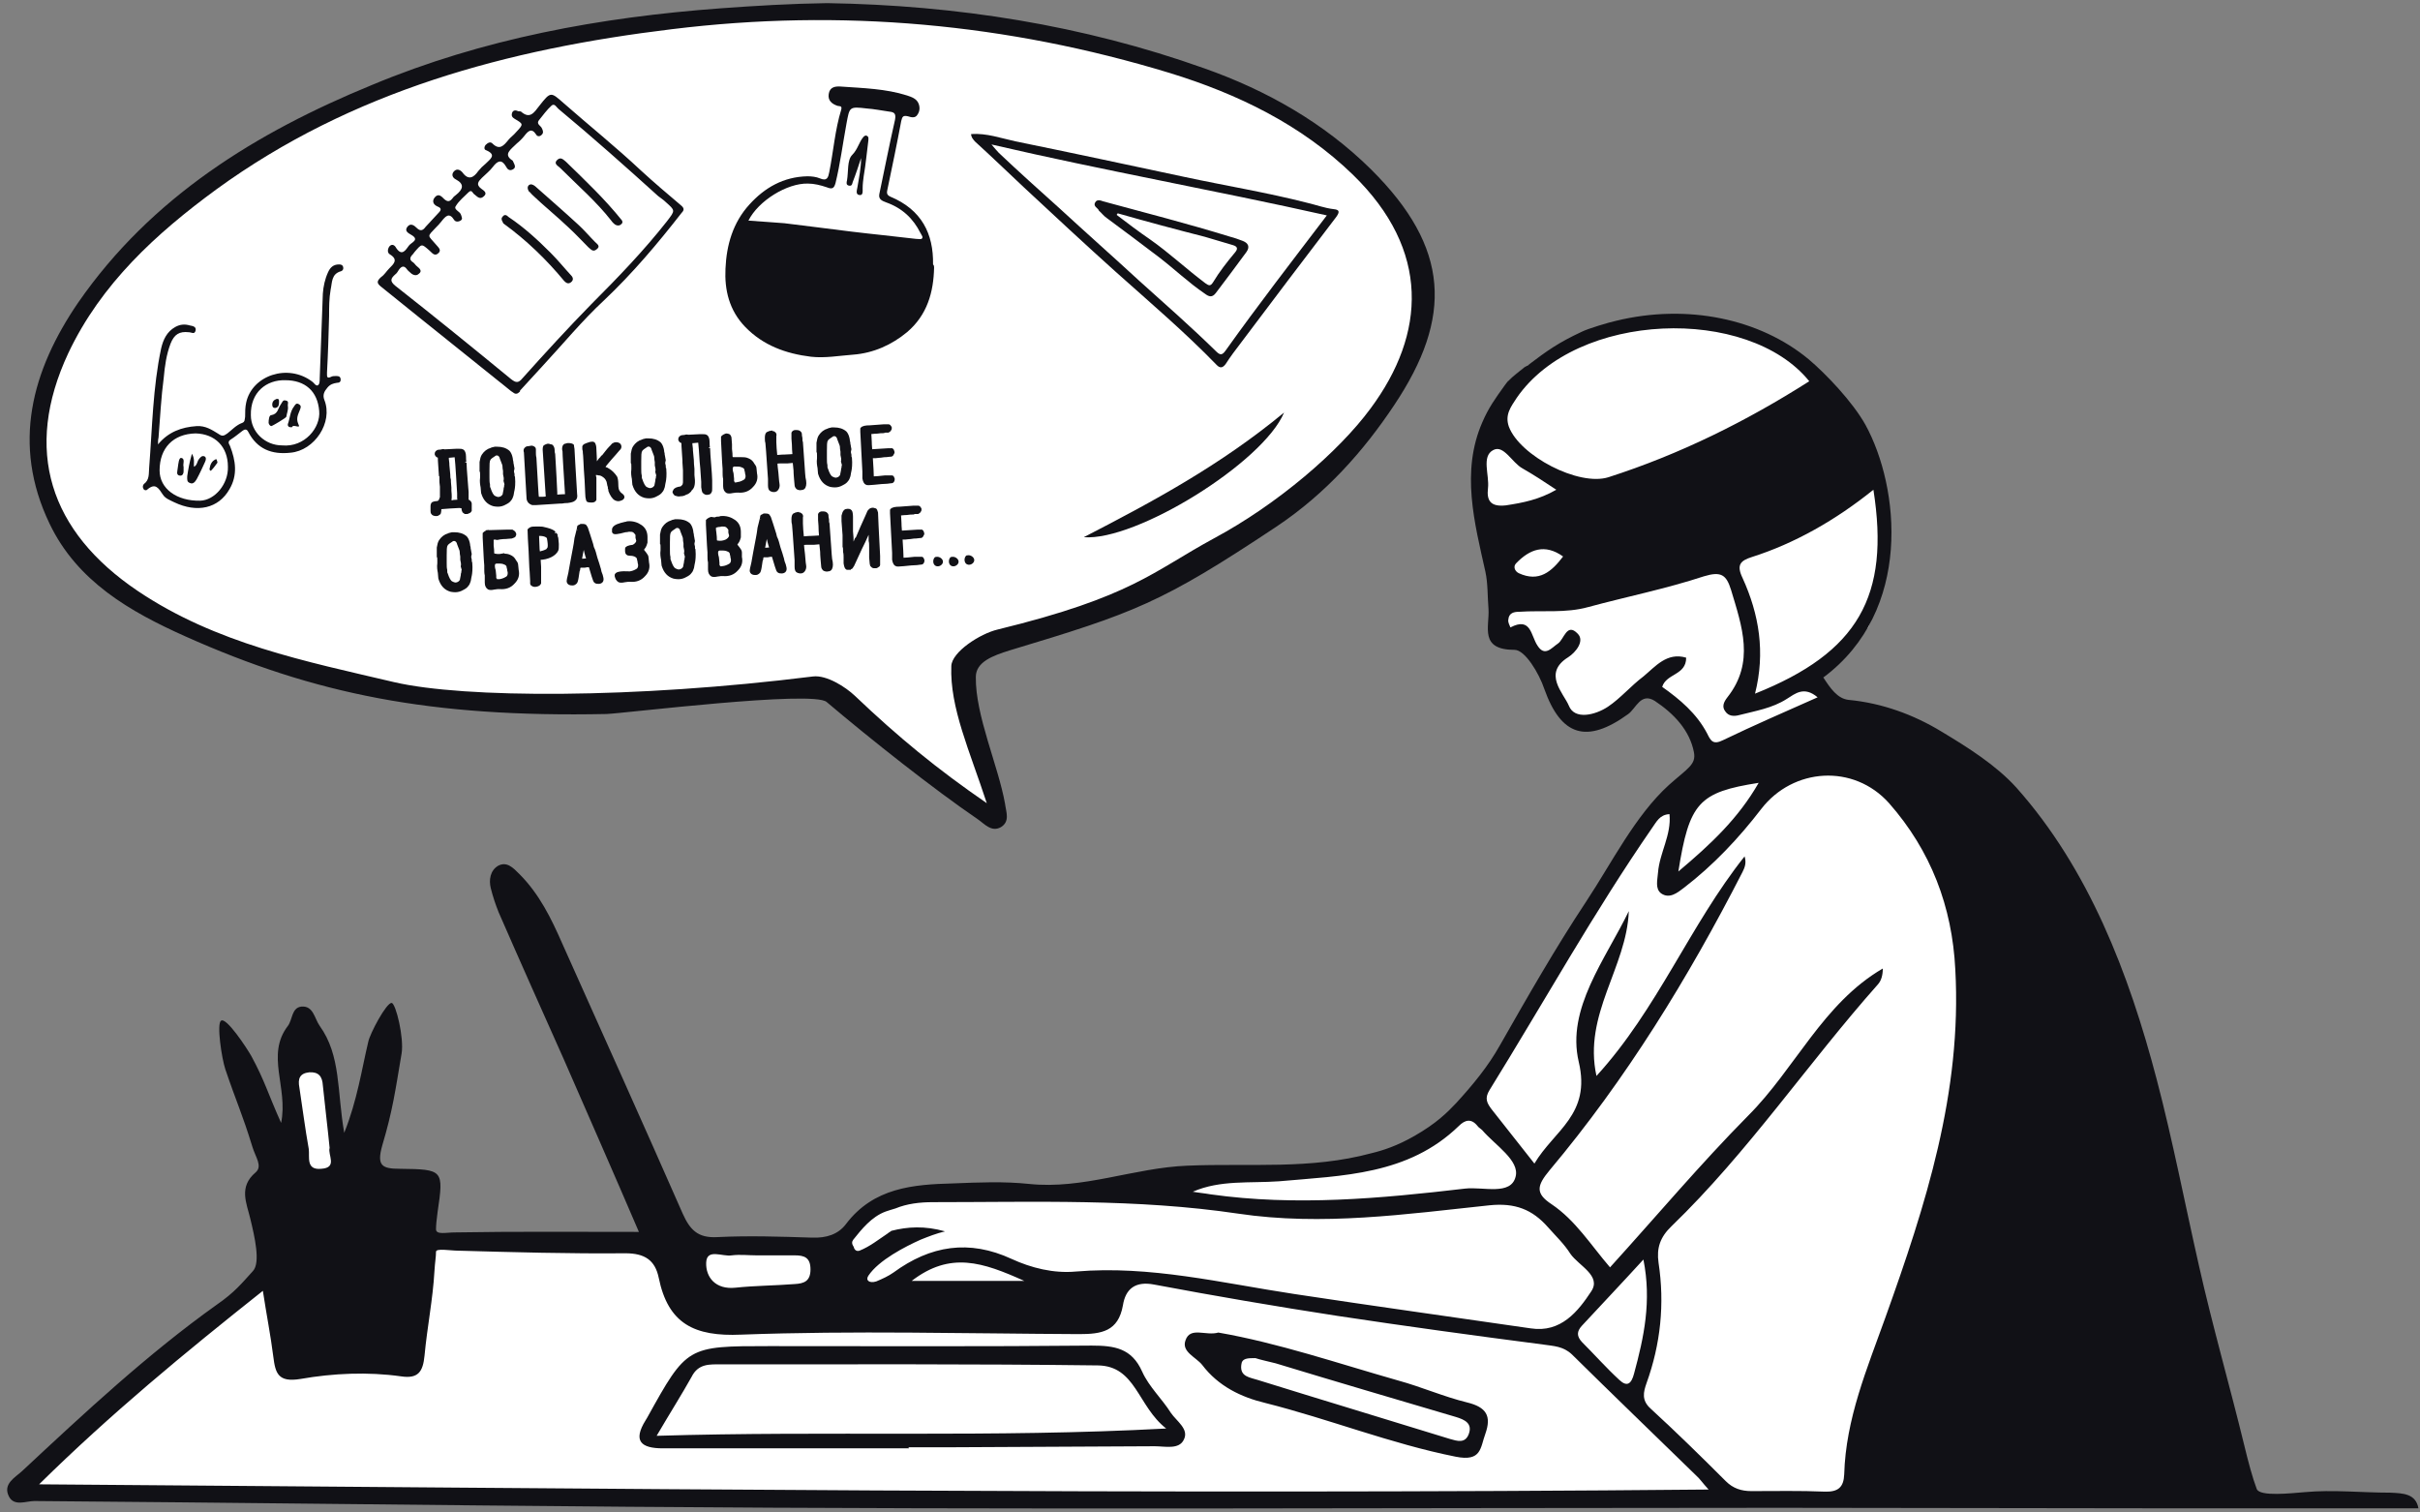 <svg height="290" viewBox="0 0 464 290" width="464" xmlns="http://www.w3.org/2000/svg"><rect x="0" y="0" width="464" height="290" fill="#808080" stroke="none"/><g fill="none"><g transform="translate(1 60)"><path d="m382.7 93.5c-1.4-3.6-4-6.1-6.6-8.7-.3-.2-.7-.3-1-.5-.7-.3-1.2-.8-1.5-1.3-.1-.1-.2-.1-.4-.2-4.6-2.5-10-5.6-15.2-6.3-3.6-.5-9.5-1.1-9.5-6 0-4.5 5.3-6.4 7.7-9.4.3-.4.6-.6 1-.8.5-1.3 1-2.6 1.5-3.9 1.7-4.8 2.3-9.7 2.1-14.8-.2-5-1.1-9.9-3-14.6-1.3-3.1-3.1-5.9-4.1-9.1-.2-.1-.4-.3-.6-.5-3.3-2.9-6.4-6.1-9.8-8.8-3.2-2.6-6.5-3.8-10.4-5.2-8.4-2.8-17.4-4.1-25.8-.6-.8.3-1.6.5-2.4.3-4.3 2.1-8.4 4.5-12.6 6.9-.7.4.4-.3-.7.4-.5.4-1 .8-1.5 1.2-.6.5-1.1 1-1.7 1.4-1.5 3.8-4.1 6.9-5.8 10.6.2.4.2.9.2 1.5-.4 3.9-.4 7.9-.2 11.9.7.4 1.3 1.1 1.6 2 1.1 2.7 1.2 5.9.7 8.7 1.5 4.1 2.5 9.1 1.9 13.5.3.2.5.4.7.6s.3.3.5.5c.8-.3 1.8-.4 2.8.2 2.7 1.4 4.2 4.7 5.5 7.3 1.3 2.7 2.5 5.5 3.5 8.4 1 .6 2.1 1 3.3 1.1h.4c2.5-1.5 5.2-2.9 7.6-4.4 2.7-1.7 5.4-2.4 8.3-.7 2.6 1.5 4.3 4.2 5.4 6.8.2.5.2 1 .1 1.4.8 3.2-.6 7.3-3.6 8.6-.7.3-1.4.7-2.1 1.1 0 0-.6.5-.9.8s-.6.6-.8.9c.2-.3-.7 1-.9 1.2-1.8 2.6-3.5 5.2-5.8 7.4-1.9 3.7-4 7.8-7 10.7-.1 1-.4 1.9-.9 2.8-1.6 2.8-3.5 5.5-5.4 8.1-.2.6-.4 1.2-.7 1.7-1.5 2.4-2.9 4.9-4.7 7.1-.3.4-.7.8-1 1.2-1.2 3.7-3.6 6.6-5.4 10-.2 1.7-1 3.3-2.1 4.6-1.9 2-4 3.7-6.4 5-.2.2-.3.5-.5.7-1.5 1.8-3.6 3.2-5.8 4.2-.8.4-1.6.6-2.3.8l-4 2.9-16.3 2.5-24.6 1.8-10.1 2.2h-20.6l-16.3.2-9.8 2.9-4.9 5.4-4.3 2.5-5.1-.4-26.4-1.3-40.3.2-14.1-.4-5.6-12.5-3.6-19-1.3-2.7-3.8-3.8-2.9 3.8 1.8 13-3.4 10.7-.4 15.4-6 5.1-39.8 34.5-4 4.5h116.2l213.7 1.3 24.4-.9 20.8-8.5 9.8-104.5v-4c-1.8-5.5-2.6-11.3-4.8-16.7z" fill="#fff"/><g fill="#111116"><path d="m457.3 226.2c-5.5 0-11-.6-16.4-.1-2.6.2-8.6.9-9.2-.6-.8-2.1-1.6-5.1-2.4-8.4-2.8-11.5-6.1-22.9-8.7-34.5-2.7-11.9-5-23.9-8.1-35.7-5.3-20.2-13-40.3-26.9-55.9-3.9-4.3-9.3-7.7-14.3-10.7-5.4-3.3-11.5-5.5-17.8-6.1-2.2-.2-3.6-2.3-4.9-4.3 17.2-12.8 14.6-36.5 8.1-48.4-2.5-4.5-7.7-9.9-10.9-12.6-9.4-7.8-23.3-10.7-36.9-7.4-1.4.3-5.4 1.5-6.6 2.1-4.5 2.1-6.6 3.6-10.3 6.4-.6.5.4-.3-.7.4-.5.4-1 .8-1.5 1.2-.6.5-1.2 1-1.7 1.5-.2.3-.4.5-.6.8-1.8 2.5-3.1 4.3-4.3 7.1-4.1 9.4-1.5 19.2.6 28.6.5 2.3.4 4.8.6 7.2.2 3.4-1.8 7.8 5 7.8 2 0 4.7 4.5 5.7 7.5 3.2 9 8.1 10.6 16.1 4.8 1.5-1.1 2.4-4.2 5.1-2.5 3.6 2.4 6.7 5.6 7.5 9.9.4 2.3-1.2 3-4.8 6.2-6.5 5.9-11 15-15.9 22.4-5.9 8.9-11.2 18.2-16.5 27.5-2.3 4.1-5.2 7.6-8.4 11.1-1.7 1.8-3.8 3.9-8 6.3-3.3 1.9-6.1 2.8-8.2 3.3-11.8 3.2-23.3 1.9-35.3 2.4-10.3.4-20 4.6-30.4 3.5-4.8-.5-9.6-.3-14.5-.1-7.7.2-15.3.8-20.6 7.8-1.5 2-3.8 2.7-6.5 2.6-6.1-.2-12.1-.4-18.2-.1-3.7.2-5.2-1.4-6.6-4.5-7.6-17.3-15.4-34.6-23.1-51.8-2.1-4.8-4.4-9.5-8.2-13.3-1.2-1.2-2.4-2.5-4.1-1.6-1.5.9-1.8 2.7-1.4 4.3s.9 3.1 1.5 4.6c4.1 9.4 8.3 18.8 12.5 28.2 4.8 11 9.6 21.9 14.4 33.1-12.3 0-23.8-.1-35.3.1-1.6 0-3.6.5-3.6-.6 0-.8.1-1.8.3-3.3 1.2-8.1 1.1-8.2-7.2-8.3-3.5 0-4.5-.6-3.4-4.5 2-6.7 2.5-10.5 3.7-17.6.5-3-1.1-9.6-1.9-9.7-1-.1-4.2 5.9-4.5 7.5-1.2 5-2.1 11.2-4.6 17.4-1.4-8-.6-14.8-4.7-20.5-1-1.4-1.2-3.9-3.5-3.7-1.9.2-1.7 2.5-2.6 3.7-4.3 5.6.1 11.8-1.3 18.6-2.6-5.8-3.1-8-5.7-12.8-.9-1.6-4.8-7.5-5.8-6.8-.9.5.1 7.2.8 9.3 2.2 6.5 3.2 8.4 5.2 14.9.6 2 2 3.7.6 4.9-3.3 2.8-1.7 5.9-1 8.9.8 3.3 2 8.4.5 10-2.1 2.3-3.5 4.1-7 6.5-13.3 9.5-25.3 20.7-37.2 31.8-1.4 1.3-3.8 2.5-2.6 4.9 1 2 3.3.9 4.9.9 38 .3 75.9.8 113.8 1.1 73.6.6 147.1.2 220.7.2 25.1 0 50.1.1 75.2.1h47.4c-.5-2.8-2.9-2.9-5.4-3zm-99.1-192.3c3.2 20.4-2.9 31.2-22.7 39.1 2-7.9.8-15.2-2.4-22.2-1.2-2.5-.4-3.3 1.8-4 8.2-2.6 16.1-7.1 23.3-12.9zm-68.4-17.6c11.5-16.7 44.4-17.7 56.1-3.2-12.1 7.7-24.8 14-38.5 18.4-5.7 1.8-17-4.1-19.1-9.7-.8-2.3.4-3.8 1.5-5.5zm-5.5 17.3c.3-2.5-1.3-6.1 1-7.3 2-1.1 3.6 2.4 5.6 3.5 2.1 1.2 4.1 2.5 6.5 4.1-3.3 1.9-6.4 2.5-9.7 3-2.8.3-3.7-.8-3.4-3.3zm14.4 13.1c-2.2 2.9-4.6 5-8.5 3.2-.8-.4-1.1-1.3-.5-1.9 2.6-2.7 5.5-3.8 9-1.3zm19 25c.8-2.6 4.6-2.2 4.6-5.6-3.7-1.1-5.9 1.7-8.2 3.6-2.4 1.8-4.4 4.2-6.8 5.8s-6.4 2.6-7.5-.2c-1-2.4-5.1-6.2-.1-9.3 1.4-.9 3.2-3.1 1.8-4.5-2.1-2.2-2.6 1.1-3.8 1.9s-2.5 2.6-3.9.4c-1.3-1.9-1.2-5.6-5.2-3.5-.2-.5-.5-1-.4-1.5.1-1.3 1.1-1.5 2.1-1.5 4.4-.3 8.9.3 13.2-.9 7.4-2 14.9-3.5 22.2-5.9 3.3-1 4.3-.3 5.2 2.6 2.1 7 4.6 13.9-.7 20.6-.7.9-1.1 1.8-.4 2.7.6.9 1.6 1 2.7.7 3.1-.8 6.3-1.3 9.1-3.1 1.6-1 3.3-2.5 5.9-.3-6.3 2.8-12.3 5.4-18.1 8.2-2 1-2.4.1-3.1-1.3-2-3.8-5.2-6.5-8.6-8.9zm18.5 18.4c-3.9 6.8-9.1 11.7-15.4 17 2.1-13.2 3.9-15.2 15.4-17zm-92 76.4c12.3-1.1 24.8-1.2 34.5-10.6 1.2-1.2 2.4-1.5 3.6 0 .2.3.6.5.9.8 2.5 2.9 7.2 5.8 6.4 8.9-.9 3.7-6.2 1.9-9.7 2.3-16.2 1.9-32.5 3.4-48.8 1.1-1.1-.2-2.3-.3-3.4-.5 5.3-2.3 10.9-1.6 16.5-2zm-81.6 11.2c1.6-2 3.5-4.4 6.2-5.4.6-.2 1.2-.4 1.9-.6 2.2-.9 4.6-1.2 7.2-1.2 19.5 0 39-.7 58.5 2.2 16.1 2.4 32.2.1 48.2-1.6 4.9-.5 8.2.8 11.2 4.2 1.5 1.7 3.1 3.2 4.3 5.1 1.6 2.3 6 4.2 4 7.2-2.5 3.8-5.8 8-11.6 7.1-15.1-2.2-30.3-4.3-45.4-6.6-13.9-2.1-27.6-5.5-41.8-4.3-4.3.4-8.6-.7-12.3-2.4-8.2-3.8-15.6-2.6-22.7 2.6-1 .7-2.1 1.2-3.3 1.7-1.3.4-2.1-.2-1.5-1.1 2-3 7.1-5.6 10-6.9 1.5-.6 3-1.2 4.7-1.6-3.9-1.1-7.2-.9-10.3-.1-.2.2-.5.3-.7.5-1.8 1.2-3.4 2.5-5.4 3.3-.6.2-1-.2-1.1-.7-.4-.6-.4-1-.1-1.4zm151.5 3.8c1.6 8 .1 14.9-1.8 21.9-.5 1.9-1.3 2.6-2.8 1.2-2.5-2.3-4.8-4.9-7.2-7.3-1-1.1-1-2 0-3.1 3.8-4.1 7.6-8.1 11.8-12.7zm-118.7 4.1h-21.6c7.4-5.7 13.6-3.6 21.6 0zm-56.1-4.9c1.6-.2 3.2 0 4.8 0h7.3c1.8 0 3 .4 3 2.7s-1.3 2.7-3 2.8c-3.8.3-7.6.3-11.4.7s-5.7-2-5.6-4.8 3.1-1.1 4.9-1.4zm-81-35.1c1.8-.1 2.5.8 2.6 2.5.4 4 .9 7.9 1.3 12-.4 1.3 1.6 3.8-1.6 4-3 .3-2.2-2.3-2.4-3.8-.7-3.9-1.2-7.9-1.8-11.8-.3-1.6 0-2.7 1.9-2.9zm-51.8 79c13.7-13.5 27.9-25.2 42.9-37.1.7 4.6 1.5 8.6 2 12.6.4 3.2.9 5 5.2 4.3 6.3-1.1 12.9-1.4 19.3-.5 3.3.5 4.2-.9 4.5-4 .5-5.4 1.6-10.8 1.9-16.2.1-1.7.3-2.7.3-3.7 0-.7 2.8-.2 4.2-.2 10.7.3 21.4.6 32.1.5 3.7 0 5.7 1.3 6.4 4.7 1.8 8.8 6.8 11.3 15.8 10.9 21.6-.8 43.2-.2 64.8-.1 4.3 0 7.5-.5 8.4-5.5.5-3.2 2.4-4.7 6-4 11.7 2.2 23.4 4.2 35.1 6 13.2 2 26.4 3.8 39.5 5.5 2 .3 3.8.3 5.5 1.9 7.9 7.8 15.9 15.5 23.8 23.2.7.6 1.2 1.4 2.4 2.7-106.9 1-212.9-.2-320.1-1zm354-32c-3.5 9.8-7.6 19.4-7.9 30.1-.1 2.5-1.2 3.4-3.8 3.3-4.6-.2-9.3-.1-14-.1-1.9 0-3.5-.5-4.9-1.9-4.7-4.7-9.5-9.4-14.4-13.9-1.8-1.6-1.4-3.2-.8-4.9 2.7-7.5 3.5-15.2 2.3-23.1-.4-2.8.3-4.9 2.5-7 14.7-14.2 26.1-31.2 39.6-46.4.6-.7.9-1.7.9-3-11.5 6.7-16.8 19.2-25.8 28.2-9.2 9.3-17.6 19.3-26.5 29.1-3.7-4.3-6.6-9-11.2-12.1-3.2-2.1-2.8-3.6-.4-6.5 14.7-17.5 26.6-36.9 37-57.2.4-.8.8-1.7.4-3-10.5 13.2-16.7 29.3-28.4 42.1-2.6-11.8 5.8-20.8 6.2-31.6-4.5 9.3-12 18.7-9.6 28.9 2.4 10.1-4.7 13.1-8.5 19.5-3-3.8-5.6-7.1-8.2-10.4-.9-1.2-1.4-2.1-.4-3.7 10.4-16.8 20-34.1 31.2-50.3.8-1.1 1.4-2.5 3.3-2.6.4 4-1.9 7.4-2.2 11.2-.1 1.4-.6 3.1.6 4 1.6 1.1 3.1-.1 4.4-1.1 5.6-4.3 10.5-9.5 14.8-15.1 6.1-7.9 17.7-8.7 24.5-1.1 8 9.1 12.1 19.8 12.7 31.9 1.3 23.6-5.7 45.2-13.4 66.7z"/><path d="m173.3 217.7c-15.7 0-31.5 0-47.2 0-4.2 0-5.8-1.4-3.3-5.4.1-.2.2-.3.3-.5 7.6-13.7 7.6-13.7 23.4-13.7 20.6 0 41.2.1 61.8-.1 4.4 0 7.7.5 9.7 5 1.3 2.9 3.8 5.2 5.5 7.9 1.1 1.6 3.5 3.1 2.5 5.1-.9 2-3.6 1.3-5.6 1.3-13.3.1-26.6.1-40 .2-2.4 0-4.8 0-7.3 0 .2.1.2.1.2.2zm-48.4-2.4c32.7-1 64.3.4 97.7-1.4-5.5-4.3-5.8-12-13.1-12.1-24.1-.3-48.1-.2-72.2-.2-2.2 0-4.4-.2-5.7 2.4-1.9 3.4-4 6.7-6.7 11.3zm107.7-19.8c11.5 2 22.9 5.9 34.5 9.2 4.4 1.2 8.7 3.1 13.2 4.2 3.7.9 4.7 2.6 3.5 6-1 2.7-.7 5.4-5.7 4.4-12.5-2.5-24.2-7.2-36.5-10.3-4.6-1.1-9-3.2-12.1-7.3-1.2-1.5-4-2.5-3.2-4.7.9-2.7 3.9-.8 6.3-1.5zm7.1 4.9c-1.5 0-2.6 0-2.7 1.3-.3 2.3 1.7 2.4 3.2 2.9 12.2 3.8 24.5 7.5 36.8 11.3 1.4.4 2.9.9 3.6-.9.8-2.1-.8-2.8-2.4-3.3-11.5-3.4-23.1-6.8-34.6-10.3-1.6-.4-3-.7-3.9-1z"/></g></g><g transform="translate(5)"><path d="m113.5 4.6 22.4-1.2 16-.8 22.6.5 31 5 19.2 5.9 16 7.1 13.5 10.1 8.4 10.8 3.9 6.4.8 10.1-2 10.6-9.1 14-9.4 9.5-9.8 6.9-12.5 7.7-4.4 3.6-33.6 12.7-5.4 1.7-.5 6.1 4.7 19.2.5 5.9-7.4-3.9-20.1-16.1-4.6-4.3-61.6 3.1-23.4-2.7-27.3-7.4-18.7-9.3-11.8-9.3-7.6-11.9-1-13.5 4.4-15.2 7.2-11.1 17.4-17.2 14.6-9.1 22.8-11.1 14.6-5.7 23.3-5.4z" fill="#fff"/><g fill="#111116"><path d="m30.5 122c24.8 11.1 47.1 15.6 80.8 14.9 3.2-.1 39.6-4.6 42.2-2.3 8.5 7.2 20.5 16.7 29 22.5 1.3.9 2.6 2.5 4.4 1.5 1.8-1.1 1-2.9.8-4.5-1.3-7.3-5.7-16.9-5.6-24.3 0-2.9 3.3-4.1 6.5-5.1 23.9-7.2 29-9 51.1-23.7 9.6-6.4 16.8-14.6 22.6-23.3 11.3-16.9 10.7-30.2-4.4-45.2-9.1-9-20.1-15.2-32-19.4-23.3-8.3-47.5-12.1-72.3-12.5-6.9.1-13.7.5-20.5 1-23 1.7-45.5 5.8-66.8 14.7-22.2 9.1-42.3 21.5-56.3 41.7-8.9 13-12.8 27.2-5.5 42.4 5.3 11.1 15.5 16.9 26 21.6zm-22.4-54.3c6.3-13.3 16.8-22.9 28.4-31.4 26-18.9 55.9-26.9 87.3-30.7 32.5-4 64.3-1.1 95.5 8.4 13 4 25.2 9.9 35.1 19.5 14.9 14.5 14 30.5 3.4 44.8-6.1 8.3-17.9 18.4-30 24.9-11.8 6.4-15.7 11.2-41.5 17.5-3.4.8-8.8 4.3-8.9 7-.3 8 3.5 16.2 6.8 26.3-9.6-6.6-17-12.7-25.3-20.6-1.8-1.7-5.4-4-8-3.7-34.4 4.3-66.9 4.2-80.3 1.1-17-4-34.2-7.4-49.2-17.5-16.9-11.4-22-27-13.3-45.6z"/><path d="m241.2 79.1c-12.2 10.1-25.2 17.1-38.4 23.9 10 .8 34.4-14.3 38.4-23.9z"/></g></g><g fill="#111116"><g><g transform="translate(27 50)"><path d="m3.3 35.2c2-2.4 4.5-3.3 7.4-3.5 1.7-.1 2.9.7 4.2 1.5.7.5 1 .4 1.7-.1.9-.7 1.7-1.6 2.8-2 .6-.2.5-.7.6-1.2 0-.9 0-1.8.2-2.7 1.1-5.2 8-7.6 12.7-4 .3.2.6.8 1 .7.4-.2.4-.8.4-1.3.2-5.4.4-10.8.6-16.3.1-1.4.4-2.8 1-4.1.4-.9 1-1.5 2.1-1.5.4 0 .7.1.8.5s-.1.7-.4.8c-1.9.5-1.7 2.2-2 3.5-.3 1.7-.3 3.4-.3 5.1-.1 3.6-.2 7.2-.4 10.8 0 .8-.1 1.3.9.8.2-.1.6-.1.8-.1.4 0 .8 0 .9.5.1.6-.2.8-.7.8-.7.1-1.3.3-1.8.9-.6.7-1 1.4-.6 2.4 1.7 4.3-1.9 9.7-6.5 10.1-3.6.4-6.4-.7-8.1-4-.3-.6-.7-.5-1.1-.2-.8.6-1.5 1.2-2.3 1.7-.6.4-.3.8-.1 1.2 1.1 2.8 1.5 5.6-.1 8.3-2.1 3.7-6.2 4.6-10.6 2.5-.8-.4-1.7-.7-2.2-1.5-.8-1.2-1.4-2.3-3-.9-.2.2-.6.1-.7-.2-.2-.3-.1-.7.1-.9 1.1-.8.9-2 1-3.1.6-7.7.7-15.4 2.3-22.9.4-1.7 1.1-3.2 2.7-4.1.9-.5 1.8-.6 2.8-.3.5.1 1.3.2 1.1 1s-.8.3-1.3.3c-1.8-.2-2.8.4-3.5 2.2-.8 2.1-1.1 4.3-1.3 6.5-.5 3.8-.7 7.7-1 11.5-.1.4-.1.8-.1 1.3zm7.2-2.1c-4.3.1-6.9 2.8-6.9 7.1 0 3.5 3.3 5.9 7.8 5.8 2.8-.1 5.4-3.2 5.3-6.5 0-3.9-2.5-6.3-6.2-6.4zm16.6 2.3c4.3.4 7.4-3.4 7.1-6.6-.3-3.8-2.7-5.9-6.5-5.9-3.6-.1-6.7 2.3-6.6 6.7 0 3.2 2.7 5.8 6 5.8z"/><path d="m9.8 37c.6 1 .3 1.8.4 2.5.6-.3.6-1 .9-1.4s.6-.8 1.1-.6c.4.2.3.7.1 1.1-.5 1.1-1 2.2-1.6 3.3-.3.5-.7 1-1.3.7-.6-.2-.5-.7-.5-1.3.2-1.3.4-2.6.9-4.3zm-1.6 2.5v.9c0 .4-.2.8-.6.8-.6 0-.7-.4-.6-.9 0-.2.1-.5.1-.7.1-.7.2-1.8.6-1.8.9.1.3 1.2.5 1.7zm6.5-.8c-.3.4-.7 1-1.2 1.5-.2.2-.4-.2-.3-.4.1-.7.4-1.4 1.1-1.7.2-.2.3.1.4.6zm13.5-10.8c.1.7-.2 1.3-.3 2 0 .2-2.7 1.8-2.9 1.8-.3-.1-.4-.3-.5-.6 0-.6.1-1.5.5-1.5 1.3-.2 1.3-1.3 1.8-2 .3-.4.4-1 1-.8.7.1.3.7.4 1.1zm.8 4c-.6.1-.9-.2-.8-.6.4-1.1.4-2.4 1.2-3.4.2-.3.4-.7.9-.4s.4.6.2 1.1c-.3.8-.8 1.6-.3 2.7.6 1.1-1-.1-1.2.6z"/><path d="m26 26.5c.5-.1.5.2.5.5 0 .5 0 1-.6 1.2-.5.1-.7-.2-.7-.6 0-.6.3-.9.8-1.1z"/></g><g transform="translate(139 16)"><path d="m40.1 35.3c-.1 4.7-1.3 9.1-5.2 12.4-2.9 2.4-6.4 4-10.3 4.3-2.7.2-5.4.7-8.1.4-4.9-.6-9.2-2.2-12.6-5.7-3.1-3.2-4-7.1-3.8-11.2.2-4.5 1.4-8.8 4.6-12.3 2.9-3.2 6.5-5.3 11.1-5.4.8 0 1.7.1 2.4.4 1.4.6 1.6-.2 1.8-1.2.8-4 1.1-8.1 2.3-12 .2-.8-.4-.6-.7-.7-1.2-.4-1.9-1.1-1.7-2.3.2-1.3 1.2-1.5 2.4-1.4 4.2.3 8.5.4 12.6 1.7.9.3 1.8.6 2.2 1.5.3.7.3 1.5-.2 2.2-.4.7-1.2.5-1.8.3-.9-.2-1.1 0-1.3.9-.8 4.3-1.7 8.6-2.6 12.9-.1.6-.4 1.2.5 1.6 6 2.5 8.3 7.1 8.2 13 .2.2.2.4.2.6zm-35.6-9c2.4.2 4.7.3 6.9.5 4.3.5 8.6 1.1 12.8 1.6 4.1.5 8.3.9 12.4 1.4.4 0 .9.1 1.1 0 .4-.3 0-.7-.2-1.1-1.4-2.8-3.5-4.8-6.6-5.9-.8-.3-1.5-.6-1.3-1.6 1-4.7 1.9-9.4 3-14.2.2-1.1 0-1.5-1.1-1.6-1.4-.2-2.9-.5-4.3-.6-3.4-.4-3.3-.3-3.9 2.9-.7 3.8-1.2 7.7-2.1 11.4-.3 1.1-.7 1.2-1.7.8-1.2-.4-2.4-.7-3.6-.7-4-.1-9.5 3.3-11.4 7.1z"/><path d="m26.1 14.3c-.5 1.5-1 3.1-1.6 4.6-.1.3-.1.8-.7.7s-.5-.6-.4-1c.3-1.7 0-3.9 1-4.9 1.1-1.1 1.3-2.5 2.2-3.5.2-.2.5-.3.7-.1.3.2.2.5.2.8-.3 2.3-.5 4.6-.9 6.9-.1.8-.2 1.5-.2 2.3 0 .6.1 1.4-.6 1.3-.8-.1-.5-.9-.4-1.5.3-1.8.7-3.7.7-5.6z"/></g><g transform="translate(72 18)"><path d="m27.3 57.4c-.6.3-.9-.2-1.3-.4-5.9-4.7-11.8-9.5-17.7-14.2-2.4-1.9-4.8-3.9-7.2-5.8-.9-.7-.9-1.1 0-1.9.6-.4 1-1.1 1.5-1.6.9-.9 1.8-1.7.2-2.7-.6-.3-.5-1.1-.1-1.6.6-.6 1.1 0 1.3.4 1.1 1.6 1.8.3 2.4-.5.4-.6 2.2-1.1.4-2.1-.5-.3-1.3-.7-.7-1.5s1.3-.3 1.8.2c.7.7 1.2.5 1.7-.2.8-.9 1.7-1.8 2.5-2.7.5-.5.6-.9-.2-1.2-.9-.4-1.1-1.1-.5-1.8.7-.8 1.3-.1 1.8.4.6.5 1 .5 1.5-.1.2-.3.4-.5.7-.7 1.4-1.1 1.7-2.1 0-3-.6-.3-.9-.9-.4-1.5.6-.7 1.3-.3 1.7.2 1.1 1.5 2.1 1 3-.3.4-.5.9-1 1.4-1.4.9-.9 2.2-1.7.1-2.6-.4-.1-.4-.6-.1-1 .4-.4.9-.7 1.3-.3 1.4 1.4 2.2.4 3.1-.7.4-.5 1-.9 1.4-1.4 1.5-1.6 1.5-1.6-.2-2.6-.5-.3-.7-.6-.5-1.2.2-.5.7-.5 1.1-.3.2.1.5 0 .6.1 1.7 1.5 2.5.2 3.5-1.1 2.2-2.8 2.2-2.7 4.7-.5 4.9 4.3 10 8.4 14.8 12.9 2.5 2.3 5.1 4.5 7.7 6.7.6.5.6.9.1 1.4-4.6 5.9-9.4 11.6-14.9 16.8-4.2 3.9-7.8 8.3-11.7 12.5-1.5 1.6-2.9 3.2-4.4 4.8.1.2-.2.3-.4.5zm-1-44.6c.3.7.8 1.3 0 1.7-.6.3-1 0-1.3-.6-.8-1.4-1.6-1.1-2.5.1-.6.8-1.4 1.4-2.1 2.1s-1.2 1.3-.1 2.1c.4.3 1.3.8.4 1.5-.7.6-1.2 0-1.7-.4-.4-.2-.5-1.1-1.2-.4-.8.8-1.8 1.6-2.4 2.6-.5.7.8 1 1 1.7.1.4.4.8-.1 1.1s-1 .2-1.2-.1c-1-1.6-1.7-.7-2.5.3-.3.4-.7.8-1 1.1-1.8 1.9-1.6 1.4 0 3.3.4.5 1.1 1 .5 1.6-.8.8-1.3-.1-1.8-.5-1.5-1.3-1.4-1.3-2.8.3-.1.1-.2.3-.3.4-.6.6-.8 1.1 0 1.6.3.2.5.6.8.8.5.4 1 .9.3 1.4-.5.5-1.2.2-1.6-.2-.2-.2-.5-.4-.7-.7-.5-.7-1-.6-1.5.1-.2.3-.4.7-.7.9-.9.8-1.1 1.3 0 2.2 7.5 5.9 14.9 11.9 22.2 17.9.9.7 1.4.8 2.2-.2 4.3-4.8 8.7-9.6 13.2-14.2 5.1-5.1 10.1-10.3 14.5-15.9 1.6-2.1 1.6-2-.3-3.7-.4-.4-.9-.7-1.4-1.1-6.3-5.7-12.6-11.3-19.1-16.7-.4-.3-.7-1.1-1.3-.7-.9.8-1.7 1.9-2.5 2.9-.5.7.4 1 .6 1.5.2.4.4.9-.1 1.3-.3.3-.8.3-1-.1-.9-1.4-1.6-.6-2.3.3-.4.5-.9 1-1.4 1.4-1.2 1.2-2.7 2.1-.8 3.3z"/><path d="m24.4 24.6c-.3-.5-.3-.8 0-1.1.4-.5.8-.2 1.1.1 3 2 5.6 4.4 8.1 6.9 1.4 1.4 2.6 2.9 3.9 4.3.4.4.5.9 0 1.3s-.9.2-1.3-.2c-3.4-4.1-7.2-7.8-11.6-11-.1 0-.2-.3-.2-.3zm5-5.9c-.3-.5-.3-.9 0-1.2.4-.3.8-.1 1.2.2 2.8 2.5 5.6 4.9 8.3 7.4 1.1 1 2.1 2.2 3.2 3.3.4.4 1.1.8.3 1.4-.7.6-1.1 0-1.6-.4-1.2-1.2-2.4-2.5-3.7-3.7-2.3-2.2-4.8-4.2-7.1-6.4-.2-.2-.4-.5-.6-.6zm17.8 5.5c.1.1.3.5-.1.8-.3.3-.7.3-1.1.1-.3-.2-.6-.5-.8-.8-2.9-3.7-6.5-6.8-9.8-10.1-.4-.4-1.3-.8-.6-1.5s1.2-.1 1.7.3c3.7 3.6 7.4 7.1 10.7 11.2z"/></g><g transform="translate(186 25)"><path d="m.2.7c3-.2 5.7.8 8.5 1.4 10.8 2.2 21.5 4.5 32.3 6.8 7.9 1.7 15.9 3 23.7 5 1.7.4 3.3 1 5 1.2 1 .1 1.3.4.5 1.5-6.2 8.1-12.3 16.2-18.4 24.3-1 1.3-1.9 2.5-2.8 3.9-.6.8-1.1.8-1.7.2-6.1-6.3-12.8-12-19.4-17.9-5.9-5.3-11.7-10.7-17.5-16.1-3.2-3-6.3-6-9.5-8.9-.4-.5-.7-.8-.7-1.4zm68.2 15.6c-21.4-4.8-42.8-8.6-64.3-13.6.7.8 1 1.2 1.4 1.6 3.8 3.6 7.7 7.1 11.6 10.6 5.1 4.7 10.3 9.3 15.4 14 4.9 4.4 9.9 8.8 14.6 13.4.8.8 1.2.9 1.9-.1 6.2-8.7 12.7-17.1 19.4-25.9z"/><path d="m24.7 15.4c-.1-.5-1.2-.8-.7-1.6.3-.6 1-.4 1.5-.2 8.1 2.2 16.3 4.3 24.4 6.8.8.2 1.6.5 2.4.8 1 .4 1.4 1.1.7 2.1-2 2.7-3.9 5.3-5.9 7.9-.7.9-1.3.7-2.1.1-3.1-2.1-5.8-4.7-8.8-7-3.3-2.5-6.6-5-10-7.5-.6-.4-1-1-1.5-1.4zm3.6.5c-.1.1-.1.2-.2.3 2.1 1.6 4.2 3.2 6.4 4.7 3.7 2.6 7 5.7 10.6 8.4.7.5 1 .6 1.5-.2 1.2-2 2.7-3.9 4.2-5.7.5-.6.6-1.1-.4-1.4-1.8-.5-3.6-1.1-5.4-1.6-5.5-1.4-11.1-2.9-16.7-4.5z"/></g></g><g transform="translate(82 81)"><path d="m1.4.8c.6-.2 1.4.3 1.4.9s-.8 1.1-1.4.8-.6-1.3-.1-1.7m3.1 0c.6-.2 1.4.3 1.4.9s-.8 1.1-1.4.8-.6-1.3-.1-1.7m3.1-.3c.6-.2 1.4.3 1.4.9s-.8 1.1-1.4.8-.6-1.3-.1-1.7" transform="translate(96 25)"/><path d="m6.9 16.1c-2 .1-3.5.2-4.6.3.1.1.1.4 0 .9 0 .1-.1.2-.3.3-.1.1-.3.1-.4.1-.3 0-.6-.1-.7-.3-.1-.1-.1-.3-.1-.5v-.3s0-.1 0-.5c0-.2 0-.3.1-.5s.6-.3 1.5-.3c1.1-.1 1.6-.1 1.5-.1.7 0 1.7-.1 2.9-.2zm-5-.7c.2-.2.4-.3.5-.5 0-.1.1-.3.2-.5 0 0 0-.2 0-.4 0-.1 0-.4 0-.7 0-.4 0-.6 0-.8 0 0 0-.1 0-.2-.1-.7-.1-1-.1-1.1v-.7c0-.3 0-.4-.1-.4l-.1-1.5c0-.4-.1-1-.1-1.9 0-.5 0-.9 0-1 .1-.1.2-.2.5-.3s.5 0 .8.1c.1.1.2.2.3.4v.3.3c0 .3 0 .7.1 1.3 0 .6.1 1 .1 1.3s.1.7.1 1.3c0 .1 0 .3.1.6 0 .1 0 .6.1 1.5v.6c.1 1 .1 1.7-.1 2.2zm4-1c0-.6 0-.8 0-.8 0-.3-.1-1.4-.2-3.3-.1-1.7-.2-3-.3-3.9-1.7.2-2.8.2-3.4.1-.1 0-.2-.1-.3-.2s-.1-.2-.1-.3c0-.3.2-.4.4-.5.1 0 .6-.1 1.4-.1l2-.1h.7c.3 0 .4 0 .6.1s.4.5.4 1.1c0 .9.1 1.3.1 1.2 0 .7.1 1.7.2 3.1.1 1.5.2 2.4.2 2.5v.5.5.4c0 .3 0 .6-.1.7-.1.2-.2.3-.5.3s-.6 0-.8-.2c-.2-.1-.2-.5-.3-1zm-.9.7c-.1 0 .4 0 1.5-.1.8-.1 1.4 0 1.5.2.1.1.2.2.2.4v.5.3.5c-.1.2-.3.3-.6.4-.1 0-.3 0-.4 0-.1-.1-.2-.1-.3-.2-.2-.4-.2-.7-.1-.9-1.2 0-1.7-.3-1.8-1.1zm11.3-5.8c0 .1 0 .3.1.6 0 .3 0 .5.1.6.1 1.2 0 2-.1 2.5 0 .1-.1.3-.1.5s-.1.4-.1.5c-.1.3-.2.6-.4.8-.2.3-.5.5-.9.7-.5.3-1 .4-1.4.4-.5 0-.9-.1-.9-.1-1-.3-1.7-1-2.1-2.3 0-.3-.1-.7-.1-1.1-.1-.5-.2-1.1-.1-1.8v-.6c0-.3 0-.6-.1-.7 0-.2 0-.6 0-1.1 0-.1 0-.2 0-.3 0-.2 0-.3 0-.3.1-.6.2-1 .4-1.3.4-.6.9-1 1.6-1.2.1-.1.4-.1.7-.2h.4c.9 0 1.6.2 2.2.7.2.2.4.6.5 1 0 .1.1.3.1.6.1.3.1.5.1.6s.1.3.1.5.1.4.1.5zm0 0c0 .1 0 .3.1.6 0 .3 0 .5.1.6.1 1.2 0 2-.1 2.5 0 .1-.1.3-.1.5s-.1.4-.1.5c-.1.3-.2.6-.4.8-.2.3-.5.5-.9.7-.5.3-1 .4-1.4.4-.5 0-.9-.1-.9-.1-1-.3-1.7-1-2.1-2.3 0-.3-.1-.7-.1-1.1-.1-.5-.2-1.1-.1-1.8v-.6c0-.3 0-.6-.1-.7 0-.2 0-.6 0-1.1 0-.1 0-.2 0-.3 0-.2 0-.3 0-.3.1-.6.2-1 .4-1.3.4-.6.9-1 1.6-1.2.1-.1.4-.1.7-.2h.4c.9 0 1.6.2 2.2.7.2.2.4.6.5 1 0 .1.1.3.1.6.1.3.1.5.1.6s.1.3.1.5.1.4.1.5zm-1.5 1.9c.1-.4 0-.9-.1-1.3v-.6c0-.2-.1-.4-.1-.8 0-.3-.1-.6-.2-.8-.3-.7-.4-1.1-.4-1.1-.2-.4-.5-.6-1-.5-.6.4-1.1.7-1.2 1-.2.3-.2 1-.2 2v1.4c0 .6 0 1 .1 1.4 0 .3 0 .6.1.7.3.9.6 1.5 1 1.7s.7.3 1 .2c.4-.1.6-.3.8-.6 0-.1.1-.4.2-1 0-.1 0-.3.1-.5 0-.2 0-.4.1-.5zm0 0c.1-.4 0-.9-.1-1.3v-.6c0-.2-.1-.4-.1-.8 0-.3-.1-.6-.2-.8-.3-.7-.4-1.1-.4-1.1-.2-.4-.5-.6-1-.5-.6.4-1.1.7-1.2 1-.2.3-.2 1-.2 2v1.4c0 .6 0 1 .1 1.4 0 .3 0 .6.1.7.3.9.6 1.5 1 1.7s.7.3 1 .2c.4-.1.6-.3.8-.6 0-.1.1-.4.2-1 0-.1 0-.3.1-.5 0-.2 0-.4.1-.5zm7.5-6c0-.4.1-.6.1-.6.1-.1.2-.1.4-.2s.4-.1.6 0c.2 0 .4.1.4.1.2.2.3.5.3.9 0 .2 0 .4.1.7 0 .3.2 2.8.4 7.4v.3c0 .2 0 .3.1.3.2 0 .9-.1 1.9-.1-.3-4.9-.5-7.7-.5-8.5-.1-.3-.1-.6 0-.9.1-.2.2-.3.4-.3.2-.1.3-.1.5-.1.4 0 .7.1.8.2 0 0 0 .2.1.7 0 .5.2 3.3.5 8.6.1.6 0 .9-.3 1.1-.2.2-.6.3-1.3.4-.3 0-.6 0-1.1.1-.1 0-.2 0-.3 0l-4.7.3c-.4 0-.6 0-.6 0-.6-.2-.9-.6-.9-1.2l-.5-8.7c-.1-.3-.1-.5.1-.7.1-.1.2-.2.5-.2.2 0 .4-.1.7-.1.3.1.5.2.5.4v.3.4c0 .2 0 .6.1 1 .3 4.9.4 7.4.5 7.7h.8c.3 0 .6 0 1-.1zm9.6-1.1c.1.2.2.5.2 1 .1 1.4.1 2.4.1 3 .1-.1.4-.4.8-1 .1-.1.2-.2.3-.3.1-.2.2-.3.3-.3.5-.6.9-1.2 1.4-1.7 0 0 .1-.1.3-.3.1-.1.2-.3.3-.3.3-.2.6-.2.9-.1s.4.3.4.6c0 .2-.2.4-.4.6-.3.4-.8.9-1.4 1.6s-1.1 1.3-1.4 1.7c0 0 .1.1.2.1s.2.1.2.1c.1 0 .3.1.6.3.5.3 1 .8 1.4 1.4.1.2.2.7.2 1.3 0 .7.1 1.1.2 1.3s.3.5.6.7c.2.2.3.2.3.3.1.1.1.3 0 .4s-.2.2-.3.2c-.4.2-.7.2-1.1 0-.2-.1-.4-.3-.6-.6s-.4-.7-.5-1c0-.1 0-.3-.1-.5 0-.2 0-.4-.1-.5-.1-.4-.1-.7-.2-.9-.2-.5-.5-.8-1-1.1-.2-.1-.4-.2-.7-.2-.4-.1-.6-.1-.8 0 0 .1 0 .4.1.7v.7.7.3.2.1.1.6.5.4.6c-.1.2-.3.3-.6.3s-.6 0-.8-.1c-.1-.1-.1-.3-.2-.7 0-.5-.1-1.1-.1-1.9 0-.7-.1-1.8-.2-3.3s-.1-2.6-.2-3.3c0-.2 0-.4-.1-.7 0-.3 0-.5 0-.5.1-.2.3-.3.6-.4 1-.4 1.3-.3 1.4-.1zm0 0c.1.2.2.5.2 1 .1 1.4.1 2.4.1 3 .1-.1.4-.4.8-1 .1-.1.2-.2.3-.3.1-.2.2-.3.3-.3.5-.6.9-1.2 1.4-1.7 0 0 .1-.1.3-.3.1-.1.2-.3.3-.3.3-.2.6-.2.9-.1s.4.3.4.6c0 .2-.2.4-.4.6-.3.4-.8.9-1.4 1.6s-1.1 1.3-1.4 1.7c0 0 .1.1.2.1s.2.1.2.1c.1 0 .3.1.6.3.5.3 1 .8 1.4 1.4.1.2.2.7.2 1.3 0 .7.1 1.1.2 1.3s.3.5.6.7c.2.2.3.2.3.3.1.1.1.3 0 .4s-.2.2-.3.2c-.4.2-.7.2-1.1 0-.2-.1-.4-.3-.6-.6s-.4-.7-.5-1c0-.1 0-.3-.1-.5 0-.2 0-.4-.1-.5-.1-.4-.1-.7-.2-.9-.2-.5-.5-.8-1-1.1-.2-.1-.4-.2-.7-.2-.4-.1-.6-.1-.8 0 0 .1 0 .4.1.7v.7.7.3.2.1.1.6.5.4.6c-.1.2-.3.3-.6.3s-.6 0-.8-.1c-.1-.1-.1-.3-.2-.7 0-.5-.1-1.1-.1-1.9 0-.7-.1-1.8-.2-3.3s-.1-2.6-.2-3.3c0-.2 0-.4-.1-.7 0-.3 0-.5 0-.5.1-.2.3-.3.6-.4 1-.4 1.3-.3 1.4-.1zm13.4 3.6c0 .1 0 .3.1.6 0 .3 0 .5.1.6.1 1.2 0 2-.1 2.5 0 .1-.1.3-.1.5s-.1.4-.1.5c-.1.3-.2.6-.4.8-.2.3-.5.5-.9.7-.5.3-1 .4-1.4.4-.5 0-.9-.1-.9-.1-1-.3-1.7-1-2.1-2.3 0-.3-.1-.7-.1-1.1-.1-.5-.2-1.1-.1-1.8v-.6c0-.3 0-.6-.1-.7 0-.2 0-.6 0-1.1 0-.1 0-.2 0-.3 0-.2 0-.3 0-.3.1-.6.2-1 .4-1.3.4-.6.9-1 1.6-1.2.1-.1.4-.1.7-.2h.4c.9 0 1.6.2 2.2.7.2.2.4.6.5 1 0 .1.1.3.1.6.1.3.1.5.1.6s.1.3.1.5.1.4.1.5zm0 0c0 .1 0 .3.1.6 0 .3 0 .5.1.6.1 1.2 0 2-.1 2.5 0 .1-.1.3-.1.5s-.1.4-.1.5c-.1.3-.2.6-.4.8-.2.3-.5.5-.9.7-.5.3-1 .4-1.4.4-.5 0-.9-.1-.9-.1-1-.3-1.7-1-2.1-2.3 0-.3-.1-.7-.1-1.1-.1-.5-.2-1.1-.1-1.8v-.6c0-.3 0-.6-.1-.7 0-.2 0-.6 0-1.1 0-.1 0-.2 0-.3 0-.2 0-.3 0-.3.1-.6.2-1 .4-1.3.4-.6.9-1 1.6-1.2.1-.1.4-.1.7-.2h.4c.9 0 1.6.2 2.2.7.2.2.4.6.5 1 0 .1.1.3.1.6.1.3.1.5.1.6s.1.3.1.5.1.4.1.5zm-1.4 1.8c.1-.4 0-.9-.1-1.3v-.6c0-.2-.1-.4-.1-.8 0-.3-.1-.6-.2-.8-.3-.7-.4-1.1-.4-1.1-.2-.4-.5-.6-1-.5-.6.4-1.1.7-1.2 1-.2.3-.2 1-.2 2v1.4c0 .6 0 1 .1 1.4 0 .3 0 .6.1.7.3.9.6 1.5 1 1.7s.7.3 1 .2c.4-.1.6-.3.8-.6 0-.1.1-.4.2-1 0-.1 0-.3.1-.5 0-.2 0-.4.1-.5zm0 0c.1-.4 0-.9-.1-1.3v-.6c0-.2-.1-.4-.1-.8 0-.3-.1-.6-.2-.8-.3-.7-.4-1.1-.4-1.1-.2-.4-.5-.6-1-.5-.6.4-1.1.7-1.2 1-.2.3-.2 1-.2 2v1.4c0 .6 0 1 .1 1.4 0 .3 0 .6.1.7.3.9.6 1.5 1 1.7s.7.3 1 .2c.4-.1.6-.3.8-.6 0-.1.1-.4.2-1 0-.1 0-.3.1-.5 0-.2 0-.4.1-.5zm4.6 4.4c-.4.1-.7 0-1-.1-.1-.1-.2-.2-.3-.4 0-.1 0-.2.1-.3.1-.3.5-.5 1.3-.6.3-.2.4-.4.5-.5 0-.1.1-.3.1-.5 0 0 0-.2 0-.4 0-.1 0-.4 0-.7 0-.4 0-.6 0-.8 0 0 0-.1 0-.2s0-.1 0-.2l-.1-1.5c0-.3 0-.4 0-.4l-.1-1.5c0-.4-.1-1-.1-1.9 0-.5 0-.9 0-1 .1-.1.2-.2.5-.3s.5 0 .8.1c.1.1.2.2.3.4v.3.3c0 .3 0 .7.1 1.3 0 .6.1 1 .1 1.3s.1.7.1 1.3.1 1 .1 1.3v.6.6c.2 1.4.1 2.3-.4 2.7 0 0 0 0-.1.1 0 .1-.1.1-.1.2-.3.3-.6.5-.8.5-.3.2-.6.3-1 .3zm4.5-.5c-.2-.1-.2-.5-.3-1 0-.7 0-1.1 0-1-.1-.9-.1-2.1-.3-3.9-.1-1.7-.2-3-.3-3.9-1.7.2-2.8.2-3.4.1-.1 0-.2-.1-.3-.2s-.1-.2-.1-.3c0-.3.2-.4.4-.5.1 0 .6-.1 1.4-.1l2-.1h.7c.3 0 .4 0 .6.1s.4.5.4 1.1c0 .9.1 1.3.1 1.2 0 .7.1 1.7.2 3.1s.2 2.4.2 3.1v.5.6.4c0 .3 0 .6-.1.7-.1.2-.2.3-.5.3-.2.1-.5 0-.7-.2zm7-6.5c.5 0 1 0 1.4.2.5.2.8.5 1 .9.2.3.4.5.4.8l.1 1c.2.9 0 1.7-.7 2.4-.7.8-1.6 1.1-2.7 1-.2 0-.6 0-1.1.1-.4.1-.8.1-1 0-.3-.2-.5-.5-.5-1.1 0-.1 0-.4 0-.7s0-.5 0-.7c-.1-.4-.1-.8-.1-1.3 0-.1 0-.2 0-.3s0-.2 0-.3c0-.4-.1-.9-.1-1.4l-.2-3.9c0-.5 0-.8 0-.8.1-.1.2-.2.4-.3s.4-.2.6-.1c.3 0 .4.2.5.5l.1 1.3v.9c.1.7.1 1.1.1 1.3 0 .3.1.5.4.5zm-.6 4.8c.7-.1 1.2-.4 1.5-.6.3-.3.4-.8.2-1.4 0-.1 0-.2-.1-.5 0-.2-.1-.3-.1-.4-.2-.3-.5-.4-.8-.5s-.8-.1-1.4-.1c-.2.1-.4.2-.4.3-.1.2-.1.7.1 1.3l.1 1v.4c0 .2 0 .3.1.3.1.3.4.3.8.2zm6.7-9.9s.1.1.3.2.3.3.2.6v.6.6c0 .7.1 1.6.2 2.7.4 0 .9-.1 1.7-.1.7 0 1.3-.1 1.7-.1 0-.4-.1-.9-.1-1.6s-.1-1.3-.1-1.6v-1.1c.1-.2.3-.3.5-.3.3 0 .5 0 .7.1.1.1.3.2.3.4s0 .4.1.8c0 .3 0 .6.1.8.3 3.8.4 6.1.5 6.8.2.8.2 1.4 0 1.8-.1.2-.3.3-.5.3-.3.1-.6 0-.8-.1-.2-.2-.3-.4-.3-.6l-.1-1.1c0-.3-.1-.9-.1-1.7-.1-.8-.1-1.3-.2-1.7.1 0-.3 0-1.2.1-.1 0-.4 0-1.1 0-.4 0-.8 0-1.1.1 0 .4.1 1.1.2 2s.1 1.5.2 2 0 .8-.2 1.1-.6.4-1.1.2c-.3-.1-.4-.4-.4-1 0-.1 0-.3 0-.6s0-.4 0-.6c-.2-2.5-.3-4.8-.5-6.9-.1-.3-.1-.6-.1-1s.1-.7.2-.8c.1 0 .1-.1.2-.1s.2-.1.2-.1c.4-.1.6-.1.6-.1zm14.8 3.8c0 .1 0 .3.1.6 0 .3 0 .5.1.6.1 1.2 0 2-.1 2.5 0 .1-.1.3-.1.5s-.1.4-.1.5c-.1.3-.2.6-.4.8-.2.3-.5.5-.9.7-.5.3-1 .4-1.4.4-.5 0-.9-.1-.9-.1-1-.3-1.7-1-2.1-2.3 0-.3-.1-.7-.1-1.1-.1-.5-.2-1.1-.1-1.8v-.6c0-.3 0-.6-.1-.7 0-.2 0-.6 0-1.1 0-.1 0-.2 0-.3 0-.2 0-.3 0-.3.1-.6.2-1 .4-1.3.4-.6.9-1 1.6-1.2.1-.1.4-.1.7-.2h.4c.9 0 1.6.2 2.2.7.2.2.4.6.5 1 0 .1.1.3.1.6.1.3.1.5.1.6s.1.3.1.5.1.4.1.5zm0 0c0 .1 0 .3.1.6 0 .3 0 .5.1.6.1 1.2 0 2-.1 2.5 0 .1-.1.3-.1.5s-.1.4-.1.5c-.1.3-.2.6-.4.8-.2.3-.5.5-.9.7-.5.3-1 .4-1.4.4-.5 0-.9-.1-.9-.1-1-.3-1.7-1-2.1-2.3 0-.3-.1-.7-.1-1.1-.1-.5-.2-1.1-.1-1.8v-.6c0-.3 0-.6-.1-.7 0-.2 0-.6 0-1.1 0-.1 0-.2 0-.3 0-.2 0-.3 0-.3.1-.6.2-1 .4-1.3.4-.6.9-1 1.6-1.2.1-.1.4-.1.7-.2h.4c.9 0 1.6.2 2.2.7.2.2.4.6.5 1 0 .1.1.3.1.6.1.3.1.5.1.6s.1.3.1.5.1.4.1.5zm-1.4 1.9c.1-.4 0-.9-.1-1.3v-.6c0-.2-.1-.4-.1-.8 0-.3-.1-.6-.2-.8-.3-.7-.4-1.1-.4-1.1-.2-.4-.5-.6-1-.5-.6.4-1.1.7-1.2 1-.2.3-.2 1-.2 2v1.4c0 .6 0 1 .1 1.4 0 .3 0 .6.1.7.3.9.6 1.5 1 1.7s.7.3 1 .2c.4-.1.6-.3.8-.6 0-.1.1-.4.2-1 0-.1 0-.3.1-.5 0-.2 0-.4.1-.5zm0 0c.1-.4 0-.9-.1-1.3v-.6c0-.2-.1-.4-.1-.8 0-.3-.1-.6-.2-.8-.3-.7-.4-1.1-.4-1.1-.2-.4-.5-.6-1-.5-.6.4-1.1.7-1.2 1-.2.3-.2 1-.2 2v1.4c0 .6 0 1 .1 1.4 0 .3 0 .6.1.7.3.9.6 1.5 1 1.7s.7.3 1 .2c.4-.1.6-.3.8-.6 0-.1.1-.4.2-1 0-.1 0-.3.1-.5 0-.2 0-.4.1-.5zm8.7-2.3h.8c.1.1.2.1.2.3.1.2.1.3 0 .4-.1.2-.1.3-.3.4.1 0-.3 0-1 .1-.2 0-.5 0-1 .1-.4 0-.8.1-1 .1 0 0-.1 0-.4 0-.2 0-.3 0-.4.1.1 1.7.2 3 .2 3.9.6 0 1.4-.1 2.4-.2h1.3c.1 0 .2.1.2.2.1.1.1.2.1.3 0 .3-.2.5-.3.5 0 0-.3 0-.9.1-.6 0-1.5.1-2.5.2-.9.1-1.4.1-1.5 0-.2-.1-.4-.4-.5-1 0-.2 0-.4 0-.7 0-.4 0-.6 0-.6l-.4-7.6c0-.4 0-.6 0-.6.2-.3.8-.4 1.6-.4l2.7-.2h.9c.1 0 .2.2.3.3s0 .3 0 .4c-.1.2-.2.3-.4.4-.1 0-.2 0-.4 0s-.3 0-.5.1c-.3 0-.7 0-1.3.1-.6 0-1 .1-1.3.1 0 .4.1 1 .1 1.7 0 .8.1 1.3.1 1.7zm0 0h.8c.1.1.2.1.2.3.1.2.1.3 0 .4-.1.2-.1.3-.3.4.1 0-.3 0-1 .1-.2 0-.5 0-1 .1-.4 0-.8.1-1 .1 0 0-.1 0-.4 0-.2 0-.3 0-.4.1.1 1.7.2 3 .2 3.9.6 0 1.4-.1 2.4-.2h1.3c.1 0 .2.1.2.2.1.1.1.2.1.3 0 .3-.2.5-.3.5 0 0-.3 0-.9.1-.6 0-1.5.1-2.5.2-.9.1-1.4.1-1.5 0-.2-.1-.4-.4-.5-1 0-.2 0-.4 0-.7 0-.4 0-.6 0-.6l-.4-7.6c0-.4 0-.6 0-.6.2-.3.8-.4 1.6-.4l2.7-.2h.9c.1 0 .2.2.3.3s0 .3 0 .4c-.1.2-.2.3-.4.4-.1 0-.2 0-.4 0s-.3 0-.5.1c-.3 0-.7 0-1.3.1-.6 0-1 .1-1.3.1 0 .4.1 1 .1 1.7 0 .8.1 1.3.1 1.7zm-80.1 20.5c0 .1 0 .3.1.6 0 .3 0 .5.1.6.1 1.2 0 2-.1 2.5 0 .1-.1.3-.1.5s-.1.4-.1.5c-.1.3-.2.6-.4.8-.2.3-.5.5-.9.7-.5.3-1 .4-1.4.4-.5 0-.9-.1-.9-.1-1-.3-1.7-1-2.1-2.3 0-.3-.1-.7-.1-1.1-.1-.5-.2-1.1-.1-1.8v-.6c0-.3 0-.6-.1-.7 0-.2 0-.6 0-1.1 0-.1 0-.2 0-.3 0-.2 0-.3 0-.3.1-.6.2-1 .4-1.3.4-.6.9-1 1.6-1.2.1-.1.4-.1.7-.2h.4c.9 0 1.6.2 2.2.7.2.2.4.6.5 1 0 .1.1.3.1.6.1.3.1.5.1.6s.1.3.1.5.1.4.1.5zm0 0c0 .1 0 .3.1.6 0 .3 0 .5.1.6.1 1.2 0 2-.1 2.5 0 .1-.1.3-.1.5s-.1.4-.1.5c-.1.3-.2.6-.4.8-.2.3-.5.5-.9.7-.5.3-1 .4-1.4.4-.5 0-.9-.1-.9-.1-1-.3-1.7-1-2.1-2.3 0-.3-.1-.7-.1-1.1-.1-.5-.2-1.1-.1-1.8v-.6c0-.3 0-.6-.1-.7 0-.2 0-.6 0-1.1 0-.1 0-.2 0-.3 0-.2 0-.3 0-.3.1-.6.2-1 .4-1.3.4-.6.9-1 1.6-1.2.1-.1.4-.1.7-.2h.4c.9 0 1.6.2 2.2.7.2.2.4.6.5 1 0 .1.1.3.1.6.1.3.1.5.1.6s.1.3.1.5.1.4.1.5zm-1.5 1.9c.1-.4 0-.9-.1-1.3v-.6c0-.2-.1-.4-.1-.8 0-.3-.1-.6-.2-.8-.3-.7-.4-1.1-.4-1.1-.2-.4-.5-.6-1-.5-.6.4-1.1.7-1.2 1-.2.3-.2 1-.2 2v1.4c0 .6 0 1 .1 1.4 0 .3 0 .6.1.7.3.9.6 1.5 1 1.7s.7.3 1 .2c.4-.1.6-.3.8-.6 0-.1.1-.4.2-1 0-.1 0-.3.1-.5 0-.2 0-.4.1-.5zm0 0c.1-.4 0-.9-.1-1.3v-.6c0-.2-.1-.4-.1-.8 0-.3-.1-.6-.2-.8-.3-.7-.4-1.1-.4-1.1-.2-.4-.5-.6-1-.5-.6.4-1.1.7-1.2 1-.2.3-.2 1-.2 2v1.4c0 .6 0 1 .1 1.4 0 .3 0 .6.1.7.3.9.6 1.5 1 1.7s.7.3 1 .2c.4-.1.6-.3.8-.6 0-.1.1-.4.2-1 0-.1 0-.3.1-.5 0-.2 0-.4.1-.5zm7.7-2.2c.5 0 1 0 1.4.2.5.2.8.5 1 .9.2.3.4.5.4.8l.1 1c.2.9 0 1.7-.7 2.4-.7.8-1.6 1.1-2.7 1-.2 0-.6 0-1.1.1-.4.1-.8.1-1 0-.3-.2-.5-.5-.5-1.1 0-.1 0-.4 0-.7s0-.5 0-.7c-.1-.4-.1-.8-.1-1.3 0-.1 0-.2 0-.3s0-.2 0-.3c0-.4-.1-.9-.1-1.4l-.2-3.9c0-.5 0-.8 0-.8.1-.1.2-.2.4-.3s.4-.2.6-.1c.3 0 .4.2.5.5l.1 1.3v.9c.1.7.1 1.1.1 1.3 0 .3.1.5.4.5.4.1.9.1 1.4 0zm-2.1-2.7-.7-1.8 3.6-.1h1.1c.2.1.3.2.4.3.1.2.2.3.1.5 0 .2-.3.3-.6.4l-1.2.1c-.2 0-.6 0-1.2.1-.3.1-.5.1-.7 0-.4 0-.6.1-.7.3 0 0 0 .1-.1.2zm1.6 7.6c.7-.1 1.2-.4 1.5-.6.3-.3.4-.8.2-1.4 0-.1 0-.2-.1-.5 0-.2-.1-.3-.1-.4-.2-.3-.5-.4-.8-.5s-.8-.1-1.4-.1c-.2.1-.4.2-.4.3-.1.2-.1.7.1 1.3l.1 1v.4c0 .2 0 .3.1.3 0 .2.3.2.8.2zm10.6-9c.2.2.3.5.4.9l.1 1.1c0 .6 0 1-.1 1.2-.2.4-.6.8-1.2 1.1s-1.4.5-2.2.5l.1 1.6v.1.1.3.3.3.1.1.3.3.2.2.8c-.1.2-.2.3-.5.4s-.6.1-.8 0-.3-.2-.3-.3c0 0 0-.2 0-.5l-.1-1.8c-.1-.9-.1-2.2-.2-4s-.2-3.1-.2-4c.1-.1.2-.2.4-.3s.7-.1 1.3-.1c.5 0 .9 0 1.2.1.9.2 1.5.4 1.9.7 0 0 .1.1.1.2s.1.1.1.1zm0 0c.2.2.3.5.4.9l.1 1.1c0 .6 0 1-.1 1.2-.2.4-.6.8-1.2 1.1s-1.4.5-2.2.5l.1 1.6v.1.1.3.3.3.1.1.3.3.2.2.8c-.1.2-.2.3-.5.4s-.6.1-.8 0-.3-.2-.3-.3c0 0 0-.2 0-.5l-.1-1.8c-.1-.9-.1-2.2-.2-4s-.2-3.1-.2-4c.1-.1.2-.2.4-.3s.7-.1 1.3-.1c.5 0 .9 0 1.2.1.9.2 1.5.4 1.9.7 0 0 .1.1.1.2s.1.1.1.1zm-1.2 2.8c.1-.3.1-.7 0-1.4-.1-.5-.1-.7-.1-.6-.1-.2-.4-.4-.8-.5s-.8-.1-1.2-.1l.1 2.5c0 .5.1.8.1.9.1.1.3.1.5 0 .5-.1.9-.3 1.1-.4.1-.1.2-.3.3-.4zm0 0c.1-.3.1-.7 0-1.4-.1-.5-.1-.7-.1-.6-.1-.2-.4-.4-.8-.5s-.8-.1-1.2-.1l.1 2.5c0 .5.1.8.1.9.1.1.3.1.5 0 .5-.1.9-.3 1.1-.4.1-.1.2-.3.3-.4zm10.2 5.5c.1.4.1.6 0 .8s-.4.3-.6.3c-.3 0-.5 0-.7-.2-.1-.1-.2-.4-.4-1-.4-1.3-.6-2-.6-2-.2 0-.6 0-1 .1-.5 0-.8 0-1 0 0 .1 0 .2-.1.4 0 .2 0 .3-.1.4 0 .1-.1.5-.2 1.3-.1.6-.2 1-.4 1.1-.1.1-.3.2-.5.2s-.4 0-.6-.1-.3-.3-.3-.5.1-.6.2-1c.1-.5.2-.8.2-1 .1-.7.4-2.1.8-4.3.1-.5.2-1.1.3-1.9.3-1.1.4-1.7.4-1.6 0-.1.1-.3.1-.6 0-.1.2-.1.5-.3.4 0 .6 0 .8.1.1.1.3.4.4.8.2.6.3.9.3.9l.6 1.9c.1.3.1.6.2.7.2.4.4 1.1.6 1.9.3.9.5 1.5.6 1.9.1.2.1.5.2.8.2.5.3.8.3.9zm0 0c.1.4.1.6 0 .8s-.4.3-.6.3c-.3 0-.5 0-.7-.2-.1-.1-.2-.4-.4-1-.4-1.3-.6-2-.6-2-.2 0-.6 0-1 .1-.5 0-.8 0-1 0 0 .1 0 .2-.1.4 0 .2 0 .3-.1.4 0 .1-.1.5-.2 1.3-.1.6-.2 1-.4 1.1-.1.1-.3.2-.5.2s-.4 0-.6-.1-.3-.3-.3-.5.1-.6.2-1c.1-.5.2-.8.2-1 .1-.7.4-2.1.8-4.3.1-.5.2-1.1.3-1.9.3-1.1.4-1.7.4-1.6 0-.1.1-.3.1-.6 0-.1.2-.1.5-.3.4 0 .6 0 .8.1.1.1.3.4.4.8.2.6.3.9.3.9l.6 1.9c.1.3.1.6.2.7.2.4.4 1.1.6 1.9.3.9.5 1.5.6 1.9.1.2.1.5.2.8.2.5.3.8.3.9zm-2.7-3.3c-.4-1.2-.5-1.8-.5-1.8s0-.2-.1-.4c0-.2-.1-.3-.1-.4-.2.1-.3.3-.3.4 0 .2 0 .4-.1.7-.1.6-.2 1.1-.3 1.6zm0 0c-.4-1.2-.5-1.8-.5-1.8s0-.2-.1-.4c0-.2-.1-.3-.1-.4-.2.1-.3.3-.3.4 0 .2 0 .4-.1.7-.1.6-.2 1.1-.3 1.6zm8.1 2.5c.7-.1 1.2-.4 1.5-.6.3-.3.4-.8.2-1.4 0-.1 0-.2-.1-.5 0-.2-.1-.3-.1-.4-.3-.4-.8-.6-1.6-.6-.4 0-.6-.2-.6-.6v-.5c0-.2.4-.4 1.3-.5.4-.2.7-.5.8-.8.1-.2 0-.4-.1-.8 0-.1 0-.2 0-.3s0-.2 0-.3c-.1-.2-.3-.4-.5-.6-.3-.2-.6-.2-1-.2-.1 0-.3.1-.7.1-1.5.4-2.2.5-2.3.2v-.3c-.1-.5.4-.9 1.5-1.2l.8-.2s.2 0 .4-.1c1-.1 1.9.2 2.6.7s1 1.2 1 2.1v.5.5c-.1.4-.2.6-.3.8-.3.4-.4.6-.4.6 0 .1.2.3.5.7.2.3.4.5.4.8l.1 1c.2.9 0 1.7-.7 2.4-.7.8-1.6 1.1-2.7 1-.2 0-.6 0-1.1.1-.4.1-.8.1-1 0-.3-.2-.5-.5-.6-1s.8-.7 2.7-.6zm12.1-5.6c0 .1 0 .3.1.6 0 .3 0 .5.1.6.1 1.2 0 2-.1 2.5 0 .1-.1.3-.1.5s-.1.4-.1.5c-.1.3-.2.6-.4.8-.2.3-.5.5-.9.7-.5.3-1 .4-1.4.4-.5 0-.9-.1-.9-.1-1-.3-1.7-1-2.1-2.3 0-.3-.1-.7-.1-1.1-.1-.5-.2-1.1-.1-1.8v-.6c0-.3 0-.6-.1-.7 0-.2 0-.6 0-1.1 0-.1 0-.2 0-.3 0-.2 0-.3 0-.3.1-.6.2-1 .4-1.3.4-.6.9-1 1.6-1.2.1-.1.4-.1.7-.2h.4c.9 0 1.6.2 2.2.7.2.2.4.6.5 1 0 .1.1.3.1.6.1.3.1.5.1.6s.1.3.1.5.1.4.1.5zm0 0c0 .1 0 .3.1.6 0 .3 0 .5.1.6.1 1.2 0 2-.1 2.5 0 .1-.1.3-.1.5s-.1.4-.1.5c-.1.3-.2.6-.4.8-.2.3-.5.5-.9.7-.5.3-1 .4-1.4.4-.5 0-.9-.1-.9-.1-1-.3-1.7-1-2.1-2.3 0-.3-.1-.7-.1-1.1-.1-.5-.2-1.1-.1-1.8v-.6c0-.3 0-.6-.1-.7 0-.2 0-.6 0-1.1 0-.1 0-.2 0-.3 0-.2 0-.3 0-.3.1-.6.2-1 .4-1.3.4-.6.9-1 1.6-1.2.1-.1.4-.1.7-.2h.4c.9 0 1.6.2 2.2.7.2.2.4.6.5 1 0 .1.1.3.1.6.1.3.1.5.1.6s.1.3.1.5.1.4.1.5zm-1.5 1.9c.1-.4 0-.9-.1-1.3v-.6c0-.2-.1-.4-.1-.8 0-.3-.1-.6-.2-.8-.3-.7-.4-1.1-.4-1.1-.2-.4-.5-.6-1-.5-.6.4-1.1.7-1.2 1-.2.3-.2 1-.2 2v1.4c0 .6 0 1 .1 1.4 0 .3 0 .6.1.7.3.9.6 1.5 1 1.7s.7.3 1 .2c.4-.1.6-.3.8-.6 0-.1.1-.4.2-1 0-.1 0-.3.1-.5 0-.2 0-.4.1-.5zm0 0c.1-.4 0-.9-.1-1.3v-.6c0-.2-.1-.4-.1-.8 0-.3-.1-.6-.2-.8-.3-.7-.4-1.1-.4-1.1-.2-.4-.5-.6-1-.5-.6.4-1.1.7-1.2 1-.2.3-.2 1-.2 2v1.4c0 .6 0 1 .1 1.4 0 .3 0 .6.1.7.3.9.6 1.5 1 1.7s.7.3 1 .2c.4-.1.6-.3.8-.6 0-.1.1-.4.2-1 0-.1 0-.3.1-.5 0-.2 0-.4.1-.5zm10.6.7c.2.9 0 1.7-.7 2.4-.7.8-1.6 1.1-2.7 1-.2 0-.6 0-1.1.1-.4.1-.8.1-1 0-.3-.2-.5-.5-.5-1.1 0-.1 0-.4 0-.7s0-.5 0-.7c-.1-.4-.1-.8-.1-1.3 0-.1 0-.2 0-.3s0-.2 0-.3c0-.4-.1-.9-.1-1.4l-.2-3.9c0-.5 0-.8 0-.8.1-.1.2-.2.4-.3s.4-.2.6-.1c.3 0 .5.1.6 0 .2-.1.4-.1.6-.1 0 0 .2 0 .4-.1 1-.1 1.9.2 2.6.7s1 1.2 1 2.1v.5.5c-.1.4-.2.6-.3.8-.3.4-.4.6-.4.6 0 .1.2.3.5.7.2.3.4.5.4.8zm0 0c.2.9 0 1.7-.7 2.4-.7.8-1.6 1.1-2.7 1-.2 0-.6 0-1.1.1-.4.1-.8.1-1 0-.3-.2-.5-.5-.5-1.1 0-.1 0-.4 0-.7s0-.5 0-.7c-.1-.4-.1-.8-.1-1.3 0-.1 0-.2 0-.3s0-.2 0-.3c0-.4-.1-.9-.1-1.4l-.2-3.9c0-.5 0-.8 0-.8.1-.1.2-.2.4-.3s.4-.2.6-.1c.3 0 .5.1.6 0 .2-.1.4-.1.6-.1 0 0 .2 0 .4-.1 1-.1 1.9.2 2.6.7s1 1.2 1 2.1v.5.5c-.1.4-.2.6-.3.8-.3.4-.4.6-.4.6 0 .1.2.3.5.7.2.3.4.5.4.8zm-4.9-5.8c-.1.1-.1.5 0 1.1.1.7.1 1.1.1 1.3 0 .3.1.5.4.5.6.1 1.1 0 1.6-.2.4-.2.7-.5.8-.8.1-.2 0-.4-.1-.8 0-.1 0-.2 0-.3s0-.2 0-.3c-.1-.2-.3-.4-.5-.6-.3-.2-.6-.2-1-.2-.1 0-.3.1-.7.1-.3.1-.5.1-.6.2zm0 0c-.1.1-.1.5 0 1.1.1.7.1 1.1.1 1.3 0 .3.1.5.4.5.6.1 1.1 0 1.6-.2.4-.2.7-.5.8-.8.1-.2 0-.4-.1-.8 0-.1 0-.2 0-.3s0-.2 0-.3c-.1-.2-.3-.4-.5-.6-.3-.2-.6-.2-1-.2-.1 0-.3.1-.7.1-.3.1-.5.1-.6.2zm1.5 7.8c.7-.1 1.2-.4 1.5-.6.3-.3.4-.8.2-1.4 0-.1 0-.2-.1-.5 0-.2-.1-.3-.1-.4-.2-.3-.5-.4-.8-.5s-.8-.1-1.4-.1c-.2.1-.4.2-.4.3-.1.2-.1.7.1 1.3l.1 1v.4c0 .2 0 .3.1.3 0 .2.3.3.8.2zm0 0c.7-.1 1.2-.4 1.5-.6.3-.3.4-.8.2-1.4 0-.1 0-.2-.1-.5 0-.2-.1-.3-.1-.4-.2-.3-.5-.4-.8-.5s-.8-.1-1.4-.1c-.2.1-.4.2-.4.3-.1.2-.1.7.1 1.3l.1 1v.4c0 .2 0 .3.1.3 0 .2.3.3.8.2zm11.9-.2c.1.4.1.6 0 .8s-.4.3-.6.3c-.3 0-.5 0-.7-.2-.1-.1-.2-.4-.4-1-.4-1.3-.6-2-.6-2-.2 0-.6 0-1 .1-.5 0-.8 0-1 0 0 .1 0 .2-.1.4 0 .2 0 .3-.1.4 0 .1-.1.5-.2 1.3-.1.6-.2 1-.4 1.1-.1.1-.3.2-.5.2s-.4 0-.6-.1-.3-.3-.3-.5.1-.6.2-1c.1-.5.2-.8.2-1 .1-.7.4-2.1.8-4.3.1-.5.2-1.1.3-1.9.3-1.1.4-1.7.4-1.6 0-.1.1-.3.1-.6 0-.1.2-.1.5-.3.4 0 .6 0 .8.1.1.1.3.4.4.8.2.6.3.9.3.9l.6 1.9c.1.3.1.6.2.7.2.4.4 1.1.6 1.9.3.9.5 1.5.6 1.9.1.2.1.5.2.8.2.5.3.8.3.9zm0 0c.1.4.1.6 0 .8s-.4.3-.6.3c-.3 0-.5 0-.7-.2-.1-.1-.2-.4-.4-1-.4-1.3-.6-2-.6-2-.2 0-.6 0-1 .1-.5 0-.8 0-1 0 0 .1 0 .2-.1.4 0 .2 0 .3-.1.4 0 .1-.1.5-.2 1.3-.1.6-.2 1-.4 1.1-.1.1-.3.2-.5.2s-.4 0-.6-.1-.3-.3-.3-.5.1-.6.2-1c.1-.5.2-.8.2-1 .1-.7.4-2.1.8-4.3.1-.5.2-1.1.3-1.9.3-1.1.4-1.7.4-1.6 0-.1.1-.3.1-.6 0-.1.2-.1.5-.3.4 0 .6 0 .8.1.1.1.3.4.4.8.2.6.3.9.3.9l.6 1.9c.1.3.1.6.2.7.2.4.4 1.1.6 1.9.3.9.5 1.5.6 1.9.1.2.1.5.2.8.2.5.3.8.3.9zm-2.7-3.4c-.4-1.2-.5-1.8-.5-1.8s0-.2-.1-.4c0-.2-.1-.3-.1-.4-.2.1-.3.3-.3.4 0 .2 0 .4-.1.7-.1.6-.2 1.1-.3 1.6zm0 0c-.4-1.2-.5-1.8-.5-1.8s0-.2-.1-.4c0-.2-.1-.3-.1-.4-.2.1-.3.3-.3.4 0 .2 0 .4-.1.7-.1.6-.2 1.1-.3 1.6zm5.4-6.8s.1.1.3.2.3.3.2.6v.6.6c0 .7.1 1.6.2 2.7.4 0 .9-.1 1.7-.1.7 0 1.3-.1 1.7-.1 0-.4-.1-.9-.1-1.6s-.1-1.3-.1-1.6v-1.1c.1-.2.3-.3.5-.3.3 0 .5 0 .7.1.1.1.3.2.3.4s0 .4.1.8c0 .3 0 .6.1.8.3 3.8.4 6.1.5 6.8.2.8.2 1.4 0 1.8-.1.2-.3.3-.5.3-.3.1-.6 0-.8-.1-.2-.2-.3-.4-.3-.6l-.1-1.1c0-.3-.1-.9-.1-1.7-.1-.8-.1-1.3-.2-1.7.1 0-.3 0-1.2.1-.1 0-.4 0-1.1 0-.4 0-.8 0-1.1.1 0 .4.1 1.1.2 2s.1 1.5.2 2 0 .8-.2 1.1-.6.4-1.1.2c-.3-.1-.4-.4-.4-1 0-.1 0-.3 0-.6s0-.4 0-.6c-.2-2.5-.3-4.8-.5-6.9-.1-.3-.1-.6-.1-1s.1-.7.2-.8c.1 0 .1-.1.2-.1s.2-.1.2-.1c.4-.1.6-.1.6-.1zm9.3-.6c.2 0 .4 0 .6.2.1.1.2.5.2 1.1v.8.1.2.2.5.5.2.3l.1 1.2v.7.6.5c0-.1.2-.4.4-.8.1-.2.2-.4.3-.7 0 0 0-.1.1-.1 0-.1.1-.1.1-.1.2-.5.5-1.2.9-2.1s.7-1.6.9-2c.3-.6.4-1 .5-1.1.3-.4.7-.5 1.2-.3.1 0 .2.2.3.6l.1 2.4c.1 2 .2 3.9.3 5.9v1.7c0 .1-.1.2-.3.3-.1 0-.1.1-.2.1s-.1 0-.2 0-.1 0-.2 0c-.2 0-.3-.1-.3-.1s-.1-.1-.2-.2c0-.1-.1-.2-.1-.4l-.1-1.1c0-.1 0-.2 0-.4s0-.3 0-.4v-.7c0-.1 0-.1 0-.2s0-.2 0-.2c0-.6 0-1-.1-1.3 0-.1 0-.3 0-.5s0-.4 0-.5c0 0 0-.2-.1-.5 0-.3 0-.4 0-.5v-.1c-.1.2-.3.6-.5 1.1s-.4.8-.5 1.1c-.3.6-.9 1.8-1.7 3.6-.4.9-.6 1.3-.7 1.4-.1 0-.1.1-.2.1s-.2 0-.2.1c-.1 0-.2 0-.3 0s-.1 0-.1 0c-.1 0-.1 0-.1 0-.2-.1-.3-.4-.4-1 0-.1 0-.4 0-.7s0-.4 0-.5c0-.2 0-.6-.1-1 0-.5 0-.8-.1-1 0-.1 0-.2 0-.5 0-.2 0-.4 0-.7 0-.1 0-.3 0-.5s0-.4 0-.5l-.2-2.7c0-.1 0-.3 0-.5s0-.4 0-.5c.2-.9.5-1.1.9-1.1zm13.4 4h.8c.1.1.2.1.2.3.1.2.1.3 0 .4-.1.2-.1.3-.3.4.1 0-.3 0-1 .1-.2 0-.5 0-1 .1-.4 0-.8.1-1 .1 0 0-.1 0-.4 0-.2 0-.3 0-.4.1.1 1.7.2 3 .2 3.9.6 0 1.4-.1 2.4-.2h1.3c.1 0 .2.1.2.2.1.1.1.2.1.3 0 .3-.2.5-.3.5 0 0-.3 0-.9.1-.6 0-1.5.1-2.5.2-.9.1-1.4.1-1.5 0-.2-.1-.4-.4-.5-1 0-.2 0-.4 0-.7 0-.4 0-.6 0-.6l-.4-7.6c0-.4 0-.6 0-.6.2-.3.8-.4 1.6-.4l2.7-.2h.9c.1 0 .2.2.3.3s0 .3 0 .4c-.1.2-.2.3-.4.4-.1 0-.2 0-.4 0s-.3 0-.5.1c-.3 0-.7 0-1.3.1-.6 0-1 .1-1.3.1 0 .4.1 1 .1 1.7 0 .8.1 1.3.1 1.7zm0 0h.8c.1.1.2.1.2.3.1.2.1.3 0 .4-.1.2-.1.3-.3.4.1 0-.3 0-1 .1-.2 0-.5 0-1 .1-.4 0-.8.1-1 .1 0 0-.1 0-.4 0-.2 0-.3 0-.4.1.1 1.7.2 3 .2 3.9.6 0 1.4-.1 2.4-.2h1.3c.1 0 .2.1.2.2.1.1.1.2.1.3 0 .3-.2.5-.3.5 0 0-.3 0-.9.1-.6 0-1.5.1-2.5.2-.9.1-1.4.1-1.5 0-.2-.1-.4-.4-.5-1 0-.2 0-.4 0-.7 0-.4 0-.6 0-.6l-.4-7.6c0-.4 0-.6 0-.6.2-.3.8-.4 1.6-.4l2.7-.2h.9c.1 0 .2.2.3.3s0 .3 0 .4c-.1.2-.2.3-.4.4-.1 0-.2 0-.4 0s-.3 0-.5.1c-.3 0-.7 0-1.3.1-.6 0-1 .1-1.3.1 0 .4.1 1 .1 1.7 0 .8.1 1.3.1 1.7z" stroke="#111116" stroke-width=".5"/></g></g></g></svg>